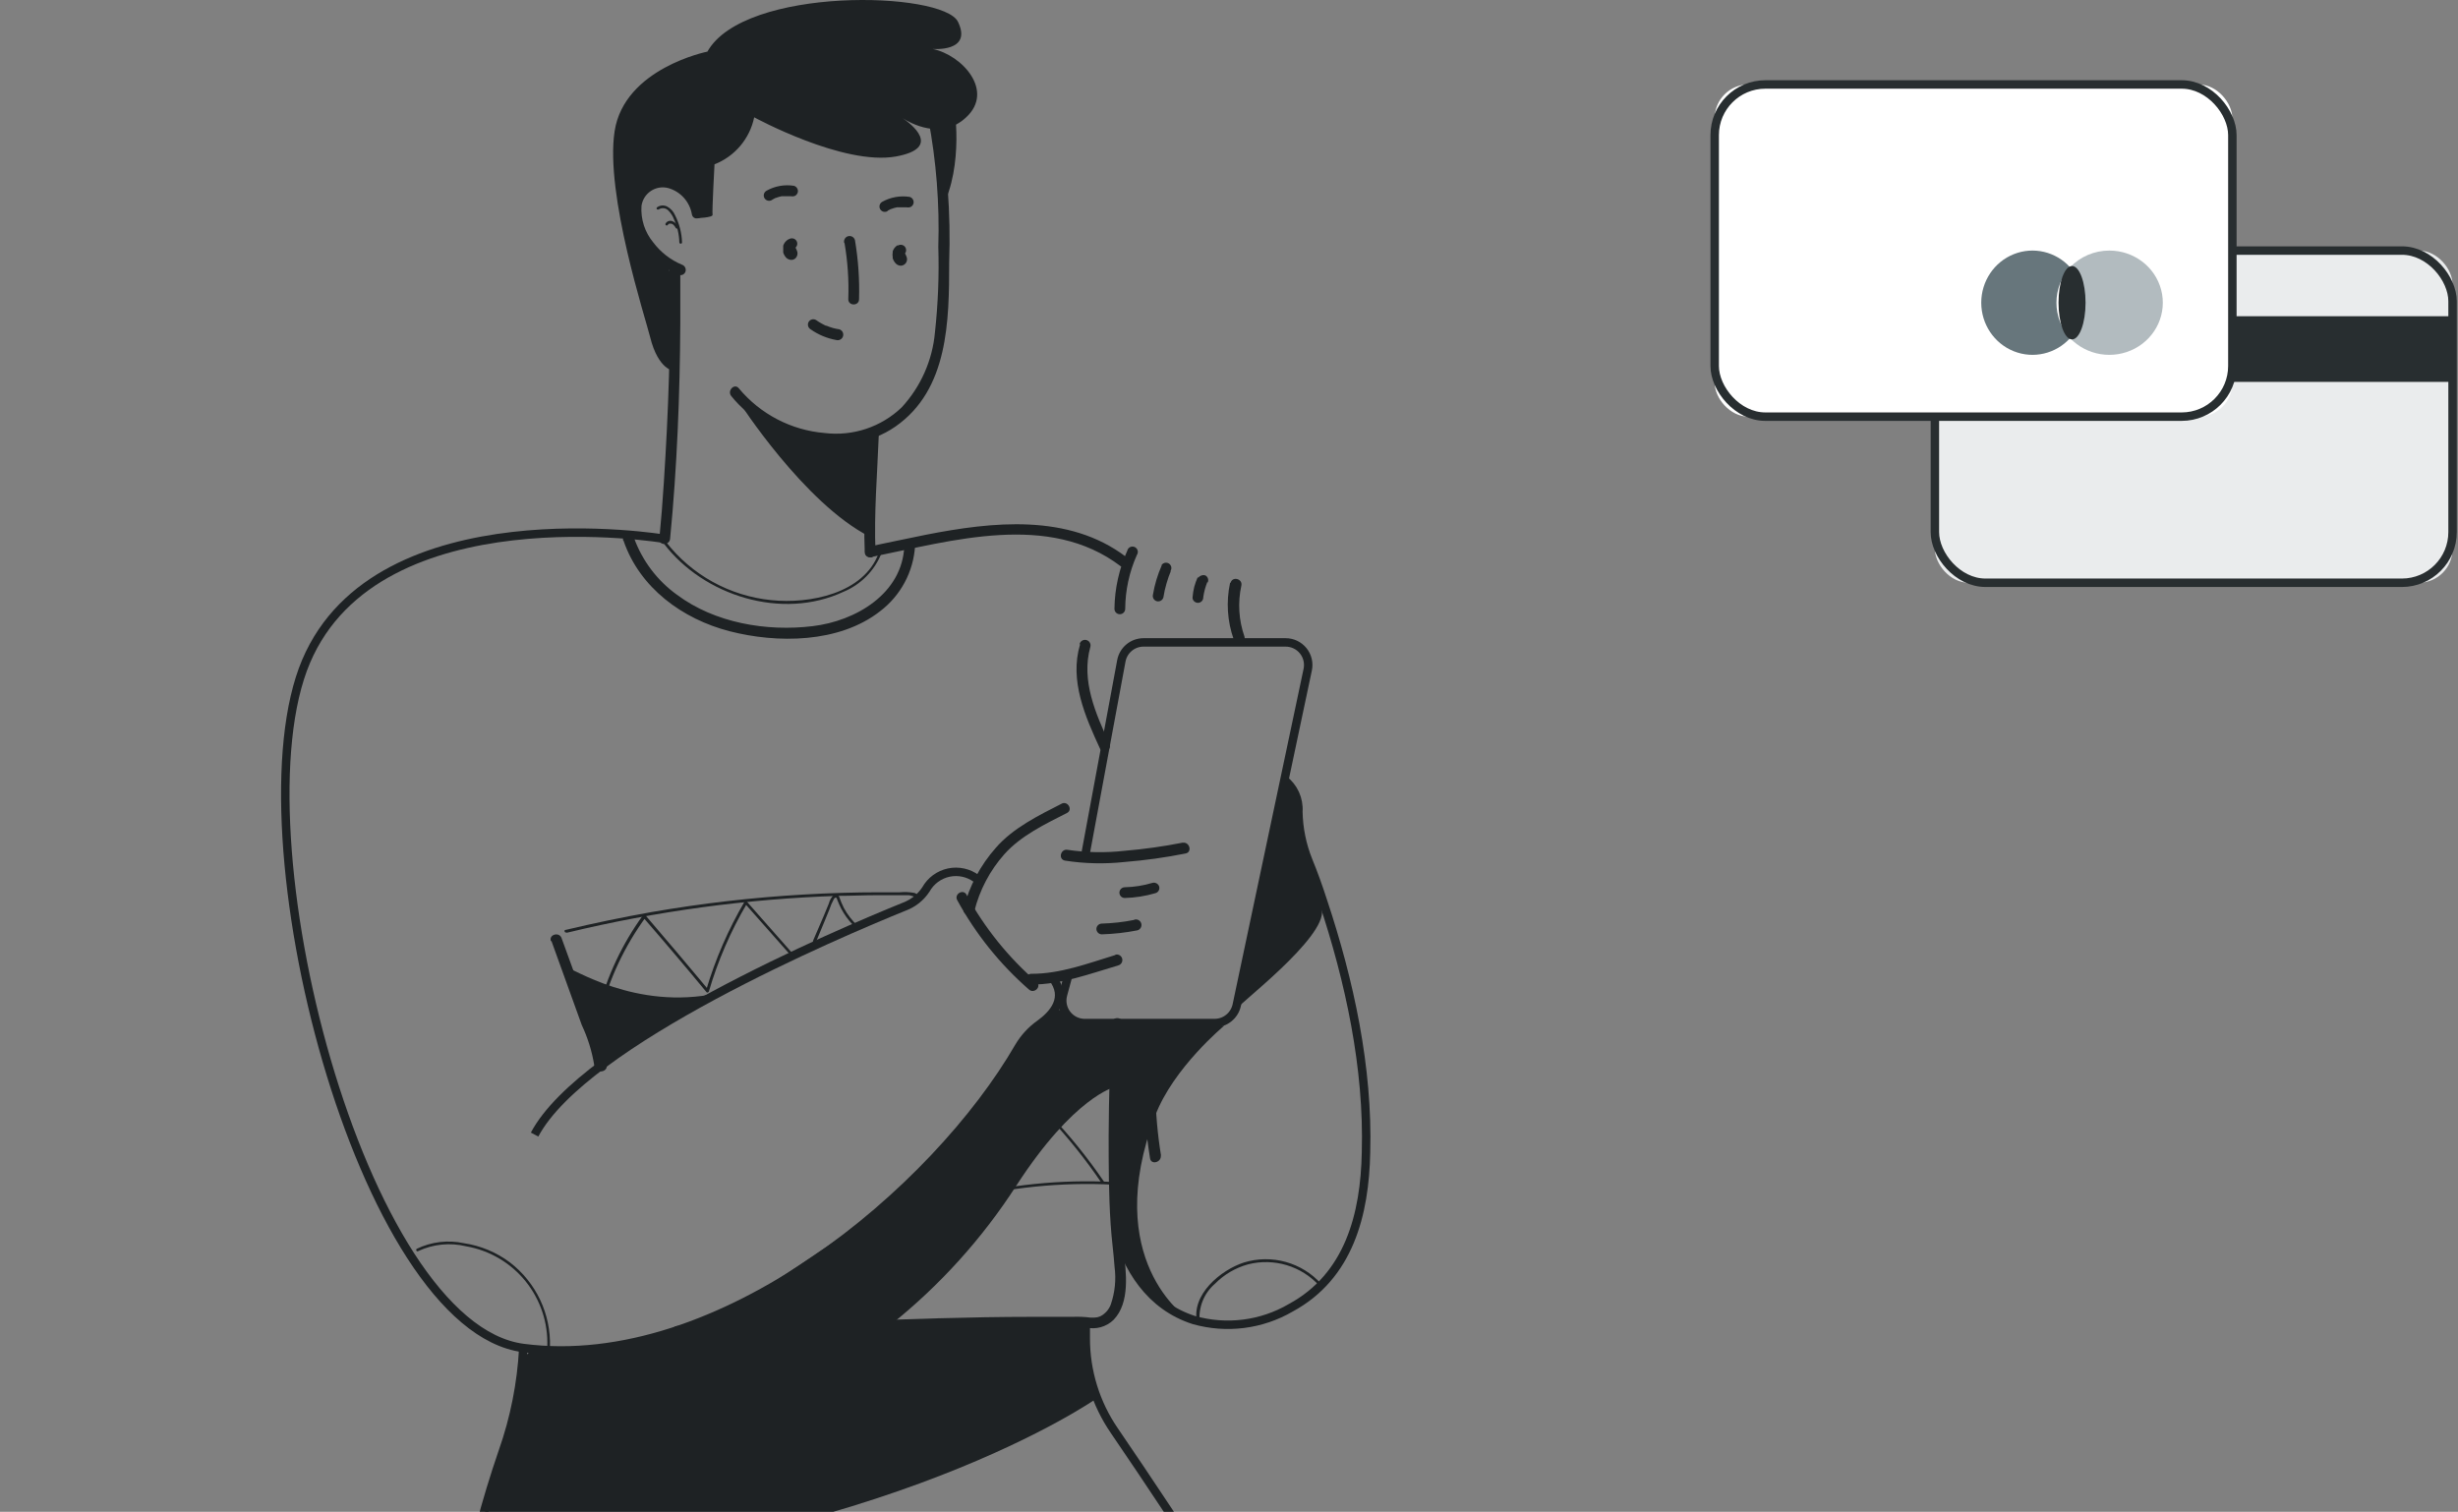 <svg width="291" height="179" viewBox="0 0 291 179" fill="none" xmlns="http://www.w3.org/2000/svg">
<rect x="0" y="0" width="291" height="179" fill="#808080" stroke="none"/>
<path d="M109.901 14.082C110.848 19.07 111.245 24.146 111.085 29.22C111.189 32.595 111.057 35.973 110.69 39.329C110.397 42.655 109.009 45.789 106.743 48.242C104.318 50.559 100.983 51.67 97.653 51.272C93.684 50.947 90.013 49.038 87.467 45.975C86.958 45.339 86.067 46.243 86.563 46.879C90.93 52.341 100.033 54.658 106.005 50.508C112.294 46.141 112.371 37.954 112.371 31.054C112.572 25.27 112.145 19.481 111.097 13.789C110.919 12.987 109.697 13.331 109.824 14.133L109.901 14.082Z" fill="#1E2224"/>
<path d="M93.285 28.367C93.022 28.533 92.824 28.785 92.725 29.08C92.725 29.08 92.725 29.157 92.725 29.195C92.719 29.288 92.719 29.382 92.725 29.475C92.719 29.572 92.719 29.67 92.725 29.768V29.908C92.772 30.041 92.831 30.169 92.903 30.29C92.951 30.367 93.007 30.44 93.069 30.506C93.097 30.542 93.131 30.573 93.171 30.595C93.208 30.628 93.251 30.654 93.298 30.672C93.415 30.736 93.546 30.771 93.68 30.773C93.87 30.773 94.052 30.701 94.189 30.57C94.385 30.367 94.462 30.079 94.393 29.806C94.344 29.662 94.285 29.521 94.215 29.386L94.049 29.029C93.962 28.888 93.826 28.784 93.667 28.736C93.502 28.696 93.328 28.724 93.183 28.813C93.04 28.892 92.935 29.025 92.891 29.182V29.36C92.888 29.473 92.919 29.584 92.98 29.679C93.056 29.857 93.145 30.035 93.222 30.226V30.073C93.229 30.102 93.229 30.133 93.222 30.162V30.061V29.882V29.73L93.324 29.602L93.451 29.5L93.604 29.424H93.769H93.935H94.088H94.024L94.151 29.513C94.147 29.492 94.147 29.47 94.151 29.449L94.253 29.577C94.199 29.505 94.152 29.428 94.113 29.348L94.177 29.5C94.171 29.428 94.171 29.356 94.177 29.284V29.449C94.171 29.39 94.171 29.331 94.177 29.271L94.113 29.424L94.189 29.284L94.088 29.424C94.119 29.38 94.158 29.341 94.202 29.309L94.075 29.398C94.376 29.221 94.478 28.835 94.304 28.533C94.22 28.389 94.083 28.284 93.922 28.24C93.754 28.197 93.577 28.22 93.425 28.304L93.285 28.367Z" fill="#1E2224"/>
<path d="M106.247 29.042C105.983 29.208 105.785 29.46 105.687 29.755C105.687 29.755 105.687 29.831 105.687 29.87C105.653 30.059 105.653 30.253 105.687 30.442V30.583C105.733 30.716 105.793 30.843 105.865 30.965C105.913 31.042 105.968 31.114 106.03 31.181C106.058 31.217 106.093 31.247 106.132 31.27L106.259 31.359C106.376 31.424 106.508 31.459 106.641 31.461C106.879 31.455 107.1 31.339 107.24 31.147C107.379 30.955 107.422 30.709 107.354 30.481C107.306 30.336 107.246 30.196 107.176 30.061L107.011 29.717C106.927 29.573 106.789 29.468 106.629 29.424C106.466 29.374 106.289 29.397 106.145 29.488C106.001 29.572 105.896 29.709 105.852 29.87V30.035C105.85 30.148 105.881 30.258 105.941 30.353C106.018 30.532 106.107 30.71 106.183 30.901V30.748C106.189 30.777 106.189 30.808 106.183 30.837V30.595L106.247 30.442L106.336 30.302L106.463 30.201L106.616 30.137H106.59H106.756L106.909 30.201L107.036 30.302V30.226L107.138 30.366C107.079 30.293 107.032 30.212 106.998 30.124V30.277C106.992 30.205 106.992 30.133 106.998 30.061V30.226C106.992 30.163 106.992 30.099 106.998 30.035V30.201C106.991 30.146 106.991 30.09 106.998 30.035V30.188C107.016 30.137 107.041 30.09 107.074 30.048L106.972 30.175L107.087 30.061L106.96 30.162C107.1 30.08 107.205 29.949 107.253 29.793C107.296 29.626 107.273 29.448 107.189 29.297C107.105 29.153 106.968 29.048 106.807 29.004C106.639 28.961 106.462 28.983 106.31 29.067L106.247 29.042Z" fill="#1E2224"/>
<path d="M80.719 31.334C79.383 30.773 78.219 29.868 77.345 28.711C76.34 27.501 75.838 25.951 75.945 24.382C76.044 23.661 76.448 23.016 77.055 22.612C77.66 22.208 78.41 22.083 79.115 22.269C80.576 22.682 81.668 23.902 81.916 25.401C82.094 26.203 83.316 25.872 83.189 25.07C82.897 23.61 82.017 22.335 80.757 21.543C79.436 20.73 77.777 20.701 76.428 21.466C73.551 23.325 74.748 27.387 76.428 29.602C77.47 30.913 78.835 31.931 80.388 32.556C80.549 32.603 80.721 32.584 80.867 32.502C81.013 32.421 81.12 32.284 81.165 32.123C81.248 31.784 81.053 31.438 80.719 31.334Z" fill="#1E2224"/>
<path d="M78.02 24.777C78.368 24.568 78.812 24.62 79.102 24.904C79.408 25.2 79.643 25.561 79.79 25.961C80.185 26.821 80.401 27.752 80.426 28.698C80.426 28.902 80.757 28.902 80.745 28.698C80.709 27.577 80.426 26.477 79.917 25.477C79.729 25.044 79.402 24.685 78.987 24.458C78.604 24.257 78.14 24.292 77.791 24.547C77.638 24.688 77.791 24.904 78.02 24.777Z" fill="#1E2224"/>
<path d="M79.178 26.495H79.242C79.333 26.465 79.431 26.465 79.522 26.495C79.573 26.511 79.621 26.537 79.662 26.572C79.713 26.599 79.757 26.639 79.789 26.686C79.876 26.777 79.949 26.88 80.006 26.992C80.033 27.04 80.084 27.069 80.139 27.07C80.194 27.07 80.245 27.041 80.272 26.993C80.3 26.946 80.3 26.887 80.273 26.839C80.147 26.527 79.891 26.286 79.573 26.177C79.277 26.075 78.951 26.198 78.796 26.47C78.769 26.518 78.769 26.576 78.797 26.624C78.825 26.672 78.876 26.701 78.93 26.7C78.986 26.7 79.036 26.671 79.064 26.623L79.178 26.495Z" fill="#1E2224"/>
<path d="M79.217 32.047C79.459 40.386 79.128 48.776 78.593 57.103C78.453 59.331 78.275 61.572 78.058 63.8C77.982 64.615 79.255 64.602 79.332 63.8C80.159 55.321 80.49 46.765 80.541 38.26C80.541 36.185 80.541 34.122 80.541 32.047C80.541 31.695 80.256 31.41 79.905 31.41C79.553 31.41 79.268 31.695 79.268 32.047H79.217Z" fill="#1E2224"/>
<path d="M102.77 51.374C102.592 56.008 102.185 60.681 102.376 65.379C102.376 66.193 103.649 66.206 103.649 65.379C103.458 60.744 103.865 56.072 104.044 51.374C104.044 50.559 102.77 50.559 102.77 51.374Z" fill="#1E2224"/>
<path d="M99.983 28.775C100.36 30.973 100.509 33.204 100.428 35.433C100.428 36.248 101.701 36.248 101.701 35.433C101.77 33.089 101.607 30.744 101.218 28.431C101.156 28.203 100.978 28.026 100.75 27.965C100.523 27.905 100.28 27.971 100.114 28.137C99.948 28.304 99.883 28.547 99.944 28.775H99.983Z" fill="#1E2224"/>
<path d="M91.427 23.644L91.732 23.478C91.732 23.478 91.91 23.377 91.732 23.478C91.786 23.444 91.847 23.422 91.91 23.415C92.112 23.336 92.321 23.276 92.534 23.236H92.7H93.655C93.823 23.273 93.998 23.25 94.151 23.173C94.29 23.082 94.393 22.948 94.444 22.791C94.534 22.45 94.337 22.1 93.999 22.001C92.877 21.822 91.728 22.029 90.739 22.587C90.539 22.701 90.416 22.914 90.418 23.144C90.419 23.374 90.544 23.585 90.746 23.697C90.947 23.808 91.193 23.803 91.388 23.682L91.427 23.644Z" fill="#1E2224"/>
<path d="M105.075 24.955L105.381 24.79C105.381 24.79 105.559 24.688 105.381 24.79L105.559 24.726C105.762 24.649 105.97 24.589 106.183 24.548H106.348H106.438H106.769H107.291C107.291 24.548 107.545 24.548 107.354 24.548C107.522 24.584 107.697 24.561 107.851 24.484C107.992 24.397 108.096 24.261 108.144 24.102C108.234 23.762 108.036 23.412 107.698 23.313C106.577 23.139 105.429 23.346 104.439 23.898C104.239 24.012 104.116 24.225 104.117 24.455C104.119 24.685 104.244 24.897 104.445 25.008C104.646 25.12 104.892 25.114 105.088 24.993L105.075 24.955Z" fill="#1E2224"/>
<path d="M87.492 47.58C87.492 47.58 95.207 59.611 102.987 63.558L103.305 57.587L103.407 51.374L99.804 52.112C95.297 53.054 89.007 49.273 87.492 47.58Z" fill="#1E2224"/>
<path d="M95.959 38.986C96.869 39.627 97.907 40.061 99.002 40.259C99.354 40.354 99.716 40.146 99.811 39.794C99.906 39.443 99.698 39.081 99.346 38.986C98.832 38.916 98.331 38.775 97.856 38.566H97.78L97.589 38.476L97.284 38.311C97.049 38.186 96.824 38.045 96.609 37.891C96.462 37.803 96.287 37.778 96.121 37.821C95.956 37.864 95.815 37.972 95.73 38.12C95.564 38.423 95.664 38.804 95.959 38.986Z" fill="#1E2224"/>
<path d="M78.694 63.8C78.694 63.8 44.802 58.121 36.234 78.314C27.665 98.507 42.752 157.111 61.952 159.607C85.264 162.65 110.804 140.929 120.62 123.958C121.261 122.869 122.13 121.93 123.167 121.208C124.669 120.113 126.49 118.127 124.554 115.707" stroke="#1E2224"/>
<path d="M115.604 104.033C114.664 103.334 113.469 103.073 112.324 103.316C111.178 103.56 110.193 104.285 109.62 105.306C109.01 106.239 108.117 106.952 107.073 107.343C99.281 110.5 69.171 123.283 63.289 134.334" stroke="#1E2224"/>
<path d="M125.688 95.159C122.964 96.546 119.946 98.023 117.896 100.379C116.072 102.436 114.763 104.897 114.077 107.559C113.899 108.362 115.121 108.693 115.35 107.89C115.973 105.388 117.191 103.072 118.902 101.143C120.863 98.94 123.728 97.578 126.325 96.254C127.051 95.884 126.401 94.777 125.675 95.159H125.688Z" fill="#1E2224"/>
<path d="M140.036 99.767C137.76 100.217 135.461 100.54 133.148 100.735C130.899 100.99 128.627 100.951 126.388 100.62C125.586 100.468 125.242 101.703 126.057 101.894C128.403 102.261 130.788 102.316 133.148 102.059C135.572 101.865 137.983 101.529 140.367 101.053C141.17 100.888 140.838 99.665 140.036 99.78V99.767Z" fill="#1E2224"/>
<path d="M136.447 104.529C135.381 104.852 134.276 105.028 133.162 105.051C132.813 105.058 132.532 105.339 132.525 105.687C132.525 106.039 132.81 106.324 133.162 106.324C134.391 106.292 135.611 106.099 136.791 105.751C137.127 105.658 137.326 105.312 137.236 104.974C137.132 104.641 136.786 104.446 136.447 104.529Z" fill="#1E2224"/>
<path d="M134.256 108.922C132.997 109.173 131.719 109.317 130.436 109.354C130.088 109.361 129.807 109.642 129.8 109.991C129.807 110.34 130.088 110.621 130.436 110.628C131.852 110.585 133.261 110.428 134.651 110.156C135.002 110.062 135.21 109.7 135.115 109.348C135.02 108.996 134.658 108.788 134.307 108.883L134.256 108.922Z" fill="#1E2224"/>
<path d="M132.053 113.072C128.794 114.065 125.535 115.313 122.084 115.3C121.733 115.3 121.448 115.585 121.448 115.937C121.448 116.288 121.733 116.573 122.084 116.573C125.662 116.573 129.01 115.3 132.384 114.307C132.736 114.216 132.947 113.857 132.855 113.505C132.764 113.154 132.405 112.943 132.053 113.034V113.072Z" fill="#1E2224"/>
<path d="M122.734 116.268C119.368 113.346 116.552 109.845 114.42 105.93C114.038 105.217 112.931 105.853 113.325 106.579C115.509 110.587 118.389 114.174 121.83 117.172C122.441 117.707 123.345 116.803 122.734 116.268Z" fill="#1E2224"/>
<path d="M65.3 111.455L68.878 121.373C69.581 122.864 70.073 124.445 70.342 126.072C70.406 127.256 72.15 127.026 71.806 125.906C71.727 125.634 71.478 125.448 71.195 125.448H71.131C70.78 125.448 70.495 125.733 70.495 126.084C70.495 126.436 70.78 126.721 71.131 126.721H71.195L70.584 126.25V126.072L70.877 125.69H70.8H71.437L71.335 125.613L71.628 125.995C71.628 125.842 71.704 125.524 71.628 125.333C71.545 125.046 71.443 124.766 71.322 124.493L70.622 122.532L69.26 118.712L66.484 111.073C66.217 110.309 64.982 110.628 65.211 111.404L65.3 111.455Z" fill="#1E2224"/>
<path d="M80.158 158.156C85.99 158.27 91.846 157.927 97.665 157.71C105.304 157.443 112.943 157.15 120.582 157.086H125.675C126.639 157.064 127.604 157.094 128.565 157.175C129.738 157.451 130.971 157.11 131.837 156.271C133.823 154.209 133.314 150.619 133.034 148.072C132.665 144.622 132.575 141.133 132.537 137.67C132.537 132.259 132.741 126.874 132.906 121.463C132.906 121.361 132.906 121.259 132.906 121.157C132.906 120.342 131.633 120.342 131.633 121.157C131.391 125.588 131.277 130.069 131.251 134.449C131.251 137.963 131.251 141.49 131.493 145.004C131.595 146.672 131.837 148.327 131.952 150.007C132.15 151.503 131.997 153.024 131.506 154.451C131.28 155.069 130.824 155.575 130.233 155.864C130.024 155.955 129.799 156.003 129.571 156.004H129.087C128.382 155.916 127.671 155.886 126.961 155.915C125.356 155.915 123.765 155.915 122.173 155.915C114.751 155.915 107.341 156.195 99.931 156.462C93.845 156.692 87.734 156.997 81.635 156.997H80.222C79.871 156.997 79.585 157.282 79.585 157.634C79.585 157.985 79.871 158.27 80.222 158.27L80.158 158.156Z" fill="#1E2224"/>
<path d="M110.41 5.794C110.41 5.794 115.172 6.214 113.415 2.585C111.658 -1.043 88.116 -1.667 83.749 6.112C83.749 6.112 73.908 8.073 72.762 15.546C71.616 23.02 76.467 37.827 76.976 39.941C77.918 43.76 79.828 44.066 79.828 43.76C79.828 43.455 79.93 35.446 79.93 35.446C79.93 35.446 79.751 31.308 77.918 30.277C76.085 29.246 73.946 25.961 75.372 23.911C76.798 21.861 77.485 20.091 80.465 22.141L82.476 25.834C82.476 25.834 84.437 25.77 84.36 25.426C84.284 25.082 84.59 19.455 84.59 19.455C86.996 18.514 88.763 16.421 89.288 13.891C89.288 13.891 99.855 19.659 106.081 18.526C111.645 17.507 107.787 14.617 106.883 14.006C107.736 14.553 111.467 16.654 114.382 13.891C117.756 10.772 113.924 6.519 110.41 5.794Z" fill="#1E2224"/>
<path d="M112.778 12.745C113.045 11.918 114.14 19.773 111.504 24.599C111.504 24.599 110.6 13.14 109.455 11.969" fill="#1E2224"/>
<path d="M128.54 100.964L132.754 78.251C132.988 76.98 134.098 76.058 135.39 76.061H152.196C153.005 76.058 153.771 76.422 154.281 77.05C154.79 77.679 154.988 78.504 154.819 79.295L146.416 119.018C146.146 120.251 145.055 121.131 143.793 121.132H128.4C127.571 121.126 126.793 120.735 126.293 120.074C125.794 119.412 125.632 118.556 125.854 117.758L126.503 115.364" stroke="#1E2224"/>
<path d="M132.055 145.093C133.328 150.185 136.193 154.654 141.349 156.297C145.207 157.388 149.343 156.865 152.808 154.845C159.721 151.102 161.58 143.769 161.72 136.435C162 126.428 159.785 116.179 156.627 106.693C156.105 105.077 155.532 103.46 154.883 101.881C154.144 100.041 153.747 98.082 153.712 96.101C153.811 94.615 153.155 93.179 151.967 92.281" stroke="#1E2224"/>
<path d="M137.452 136.817C137.048 134.346 136.826 131.848 136.79 129.344C136.79 128.13 136.816 126.92 136.867 125.715C136.867 125.129 136.943 124.556 136.994 123.971C136.994 123.691 136.994 123.398 137.083 123.105C137.172 122.812 137.083 122.723 137.083 122.532C137.083 122.341 137.083 122.125 136.727 122.443L136.09 121.806C136.09 122.634 137.363 122.621 137.363 121.806C137.363 121.455 137.078 121.17 136.727 121.17C136.349 121.178 136.018 121.422 135.899 121.781C135.742 122.5 135.661 123.234 135.657 123.971C135.53 125.422 135.453 126.874 135.453 128.325C135.445 131.284 135.679 134.24 136.154 137.161C136.294 137.963 137.516 137.619 137.427 136.817H137.452Z" fill="#1E2224"/>
<path d="M127.865 76.315C126.592 80.581 128.476 84.846 130.246 88.678C130.59 89.429 131.685 88.78 131.341 88.041C129.724 84.527 127.967 80.568 129.087 76.583C129.179 76.231 128.968 75.872 128.616 75.781C128.265 75.689 127.905 75.9 127.814 76.252L127.865 76.315Z" fill="#1E2224"/>
<path d="M133.492 65.124C132.496 67.312 131.967 69.684 131.939 72.088C131.939 72.44 132.224 72.725 132.576 72.725C132.927 72.725 133.212 72.44 133.212 72.088C133.227 69.894 133.695 67.727 134.587 65.722C134.73 65.526 134.749 65.265 134.635 65.05C134.521 64.836 134.295 64.704 134.053 64.712C133.81 64.719 133.592 64.864 133.492 65.086V65.124Z" fill="#1E2224"/>
<path d="M137.541 66.932C137.048 68.042 136.697 69.21 136.497 70.408C136.415 70.744 136.611 71.086 136.943 71.184C137.283 71.275 137.633 71.077 137.732 70.739C137.817 70.179 137.941 69.626 138.101 69.084C138.178 68.816 138.267 68.549 138.356 68.281L138.509 67.887L138.585 67.709C138.585 67.632 138.585 67.645 138.585 67.709V67.594C138.706 67.398 138.712 67.153 138.6 66.951C138.489 66.75 138.277 66.625 138.047 66.623C137.817 66.622 137.604 66.745 137.49 66.945L137.541 66.932Z" fill="#1E2224"/>
<path d="M141.807 68.307C141.641 68.688 141.5 69.079 141.387 69.478C141.285 69.897 141.217 70.322 141.183 70.751C141.181 70.92 141.25 71.082 141.374 71.197C141.556 71.376 141.827 71.428 142.062 71.331C142.298 71.234 142.453 71.006 142.456 70.751C142.456 70.675 142.456 70.599 142.456 70.522V70.688C142.546 70.063 142.713 69.451 142.953 68.867V69.02C143.037 68.869 143.06 68.691 143.017 68.523C142.973 68.363 142.868 68.226 142.724 68.141C142.569 68.078 142.395 68.078 142.24 68.141C142.077 68.181 141.939 68.288 141.858 68.434L141.807 68.307Z" fill="#1E2224"/>
<path d="M145.626 69.02C145.148 71.245 145.298 73.559 146.059 75.704C146.15 76.056 146.509 76.266 146.861 76.175C147.213 76.084 147.424 75.725 147.332 75.373C146.652 73.435 146.524 71.345 146.963 69.338C147.141 68.536 145.919 68.192 145.69 68.994L145.626 69.02Z" fill="#1E2224"/>
<path d="M103.216 65.939C112.663 64.042 124.16 60.579 132.665 67.034C133.314 67.518 133.938 66.423 133.302 65.926C126.49 60.77 117.489 61.776 109.62 63.316C107.367 63.762 105.126 64.258 102.873 64.717C102.07 64.87 102.414 66.105 103.216 65.99V65.939Z" fill="#1E2224"/>
<path d="M73.818 64.016C75.728 69.606 80.795 73.298 86.371 74.737C91.948 76.175 99.32 76.188 104.196 72.369C106.636 70.514 108.147 67.687 108.334 64.628C108.334 63.813 107.061 63.813 107.061 64.628C106.844 70.306 101.28 73.54 96.201 74.138C90.739 74.8 84.615 73.756 80.146 70.421C77.806 68.737 76.031 66.384 75.053 63.673C74.798 62.909 73.563 63.24 73.78 64.016H73.818Z" fill="#1E2224"/>
<path d="M61.952 159.607C61.732 163.794 60.913 167.927 59.52 171.881C51.477 195.271 50.503 220.512 56.719 244.452C63.925 270.961 72.496 297.079 82.399 322.702C84.027 326.899 84.325 331.495 83.252 335.867C79.204 352.418 69.477 396.585 71.195 432.883C72.99 470.939 77.561 512.916 79.076 525.826C79.336 528.095 81.261 529.807 83.545 529.798H121.741C123.553 529.806 125.193 528.727 125.905 527.06C126.616 525.393 126.26 523.462 125 522.159L120.022 516.926C119.017 515.877 118.585 514.405 118.863 512.979C132.576 442.305 146.873 366.41 137.49 294.476C134.902 274.968 131.096 255.642 126.095 236.609C125.215 232.505 123.936 228.497 122.276 224.641" stroke="#1E2224"/>
<path d="M128.541 156.539V158.461C128.536 162.366 129.717 166.18 131.927 169.398C145.932 189.922 199.139 269.98 202.372 311.765C206.103 359.879 181.365 383.229 138.713 384.833" stroke="#1E2224"/>
<path d="M78.58 64.347C83.316 70.561 92.585 73.463 99.842 70.077C101.894 69.229 103.519 67.591 104.349 65.531C104.349 65.341 104.107 65.251 104.044 65.442C102.299 70.306 95.819 71.528 91.312 71.057C86.395 70.566 81.895 68.081 78.86 64.182C78.733 64.029 78.453 64.182 78.58 64.347Z" fill="#1E2224"/>
<path d="M67.121 114.613C67.681 114.473 75.155 119.705 84.946 117.605C84.946 117.605 73.602 124.391 73.003 124.811C72.405 125.231 71.043 127.357 69.82 122.264C69.309 119.593 68.4 117.014 67.121 114.613Z" fill="#1E2224"/>
<path d="M87.811 154.323C87.811 154.323 79.459 157.634 83.393 157.532C87.327 157.43 105.407 156.882 105.407 156.882C111.257 152.216 116.305 146.625 120.354 140.331C127.153 129.853 131.927 128.72 131.927 128.72L132.22 123.321C132.22 123.321 133.837 120.711 130.106 121.106C126.376 121.501 125.981 119.578 125.981 119.578H124.708C122.887 120.783 121.472 122.509 120.647 124.531C119.717 127.472 106.909 141.159 104.261 143.183C101.613 145.207 87.811 154.323 87.811 154.323Z" fill="#1E2224"/>
<path d="M131.85 133.621C131.85 133.621 130.449 145.08 134.396 150.822C138.343 156.564 140.495 156.004 140.495 156.004C140.495 156.004 130.309 149.205 136.764 132.094C138.89 126.453 144.925 121.45 144.925 121.45H130.105L131.888 126.224" fill="#1E2224"/>
<path d="M129.903 165.527C129.903 165.527 105.075 183.084 55.447 186.471C55.447 186.471 58.413 175.102 58.961 173.485C59.508 171.868 61.227 165.527 61.227 165.527C61.227 165.527 61.227 159.912 63.315 159.9C65.403 159.887 75.538 159.301 76.645 158.627C77.753 157.952 89.581 155.736 93.197 156.017C96.812 156.297 107.991 156.768 111.174 156.946C114.357 157.124 125.765 156.526 125.765 156.526C125.765 156.526 129.024 156.208 128.566 158.461" fill="#1E2224"/>
<path d="M146.199 119.642C146.416 119.056 157.034 111.035 156.499 107.725C156.079 105.421 155.457 103.159 154.64 100.964C154.64 100.964 153.851 96.661 153.813 96.101C153.775 95.54 152.094 88.729 151.432 95.337" fill="#1E2224"/>
<path d="M49.501 148.136C51.273 147.304 53.276 147.102 55.179 147.563C60.919 148.561 65.031 153.658 64.791 159.48C64.812 159.551 64.877 159.6 64.951 159.6C65.025 159.6 65.089 159.551 65.11 159.48C65.232 155.583 63.475 151.864 60.386 149.485C58.778 148.273 56.891 147.485 54.899 147.193C53.026 146.794 51.074 147.027 49.348 147.856C49.169 147.97 49.348 148.237 49.501 148.136Z" fill="#1E2224"/>
<path d="M142.035 156.564C141.846 154.842 142.518 153.137 143.831 152.006C144.913 150.907 146.265 150.112 147.752 149.702C150.824 148.916 154.079 149.896 156.206 152.248C156.266 152.311 156.365 152.314 156.429 152.254C156.492 152.195 156.495 152.095 156.435 152.032C154.134 149.465 150.55 148.471 147.255 149.485C144.518 150.376 140.966 153.305 141.73 156.602C141.751 156.687 141.836 156.738 141.921 156.717C142.005 156.696 142.056 156.61 142.035 156.526V156.564Z" fill="#1E2224"/>
<path d="M67.121 110.437C77.668 107.884 88.449 106.421 99.295 106.07C100.785 106.07 102.287 105.993 103.777 105.993H107.596C107.685 105.993 108.615 106.235 108.462 106.311C108.408 106.363 108.396 106.444 108.432 106.51C108.467 106.575 108.542 106.609 108.615 106.592C109.098 106.337 108.615 105.84 108.271 105.726C107.692 105.617 107.1 105.592 106.514 105.649H104.197C101.166 105.649 98.124 105.739 95.093 105.917C89.07 106.264 83.072 106.957 77.129 107.992C73.734 108.595 70.338 109.299 66.943 110.106C66.752 110.106 66.829 110.462 67.032 110.411L67.121 110.437Z" fill="#1E2224"/>
<path d="M113.389 142.139C119.399 140.583 125.612 139.952 131.812 140.267C132.016 140.267 132.016 139.962 131.812 139.949C125.581 139.631 119.339 140.267 113.3 141.833C113.237 141.873 113.209 141.949 113.229 142.02C113.25 142.091 113.315 142.139 113.389 142.139Z" fill="#1E2224"/>
<path d="M71.119 119.871C72.16 115.827 73.958 112.017 76.415 108.642H76.161C78.707 111.57 81.203 114.515 83.647 117.478C83.724 117.579 83.876 117.478 83.915 117.414C84.984 113.76 86.502 110.253 88.434 106.974H88.18L93.629 113.136C93.769 113.301 93.998 113.072 93.858 112.92L88.409 106.745C88.377 106.707 88.331 106.685 88.282 106.685C88.232 106.685 88.186 106.707 88.154 106.745C86.217 110.049 84.687 113.576 83.596 117.248L83.864 117.185C81.394 114.222 78.902 111.277 76.39 108.349C76.359 108.311 76.312 108.289 76.263 108.289C76.213 108.289 76.167 108.311 76.135 108.349C73.664 111.748 71.858 115.584 70.814 119.655C70.813 119.729 70.862 119.794 70.933 119.814C71.004 119.835 71.08 119.806 71.119 119.744V119.871Z" fill="#1E2224"/>
<path d="M96.596 111.544L97.652 108.998L98.174 107.725C98.316 107.284 98.499 106.857 98.722 106.451C98.798 106.35 98.9 106.197 99.04 106.324C99.087 106.408 99.121 106.498 99.142 106.591C99.206 106.757 99.269 106.91 99.346 107.075C99.499 107.428 99.677 107.768 99.88 108.094C100.282 108.743 100.771 109.334 101.332 109.851C101.485 109.991 101.714 109.774 101.561 109.634C100.896 109.022 100.336 108.304 99.906 107.508C99.7 107.096 99.522 106.671 99.371 106.235C99.334 106.097 99.232 105.986 99.099 105.936C98.965 105.885 98.816 105.902 98.696 105.98C98.415 106.255 98.216 106.604 98.124 106.986L97.525 108.438L96.252 111.391C96.175 111.57 96.481 111.659 96.558 111.468L96.596 111.544Z" fill="#1E2224"/>
<path d="M124.046 132.132C126.379 134.599 128.508 137.252 130.412 140.064C130.526 140.229 130.806 140.064 130.692 139.898C128.762 137.065 126.603 134.395 124.237 131.915C124.097 131.763 123.88 131.992 124.02 132.132H124.046Z" fill="#1E2224"/>
<rect x="229.069" y="29.667" width="61.287" height="39.333" rx="4" fill="#EAECED"/>
<path d="M229.069 37.442H290.356V45.217H229.069V37.442Z" fill="#282E30"/>
<rect x="229.069" y="29.667" width="61.287" height="39.333" rx="6" stroke="#282E30"/>
<rect x="203" y="10" width="61.287" height="39.333" rx="4" fill="white"/>
<rect x="203" y="10" width="61.287" height="39.333" rx="6" stroke="#282E30"/>
<path d="M245.077 31.648C243.381 29.783 240.736 29.166 238.412 30.092C236.087 31.019 234.558 33.3 234.558 35.841C234.558 38.382 236.087 40.663 238.412 41.59C240.736 42.517 243.381 41.899 245.077 40.035C242.923 37.669 242.923 34.014 245.077 31.648Z" fill="#67767C"/>
<path d="M249.722 29.667C247.958 29.665 246.274 30.383 245.077 31.648C247.325 34.013 247.325 37.669 245.077 40.035C247.044 42.108 250.202 42.615 252.746 41.266C255.29 39.917 256.572 37.056 255.858 34.319C255.144 31.582 252.617 29.666 249.722 29.667Z" fill="#B2BBBF"/>
<ellipse cx="245.306" cy="35.841" rx="1.601" ry="4.345" fill="#282E30"/>
</svg>
